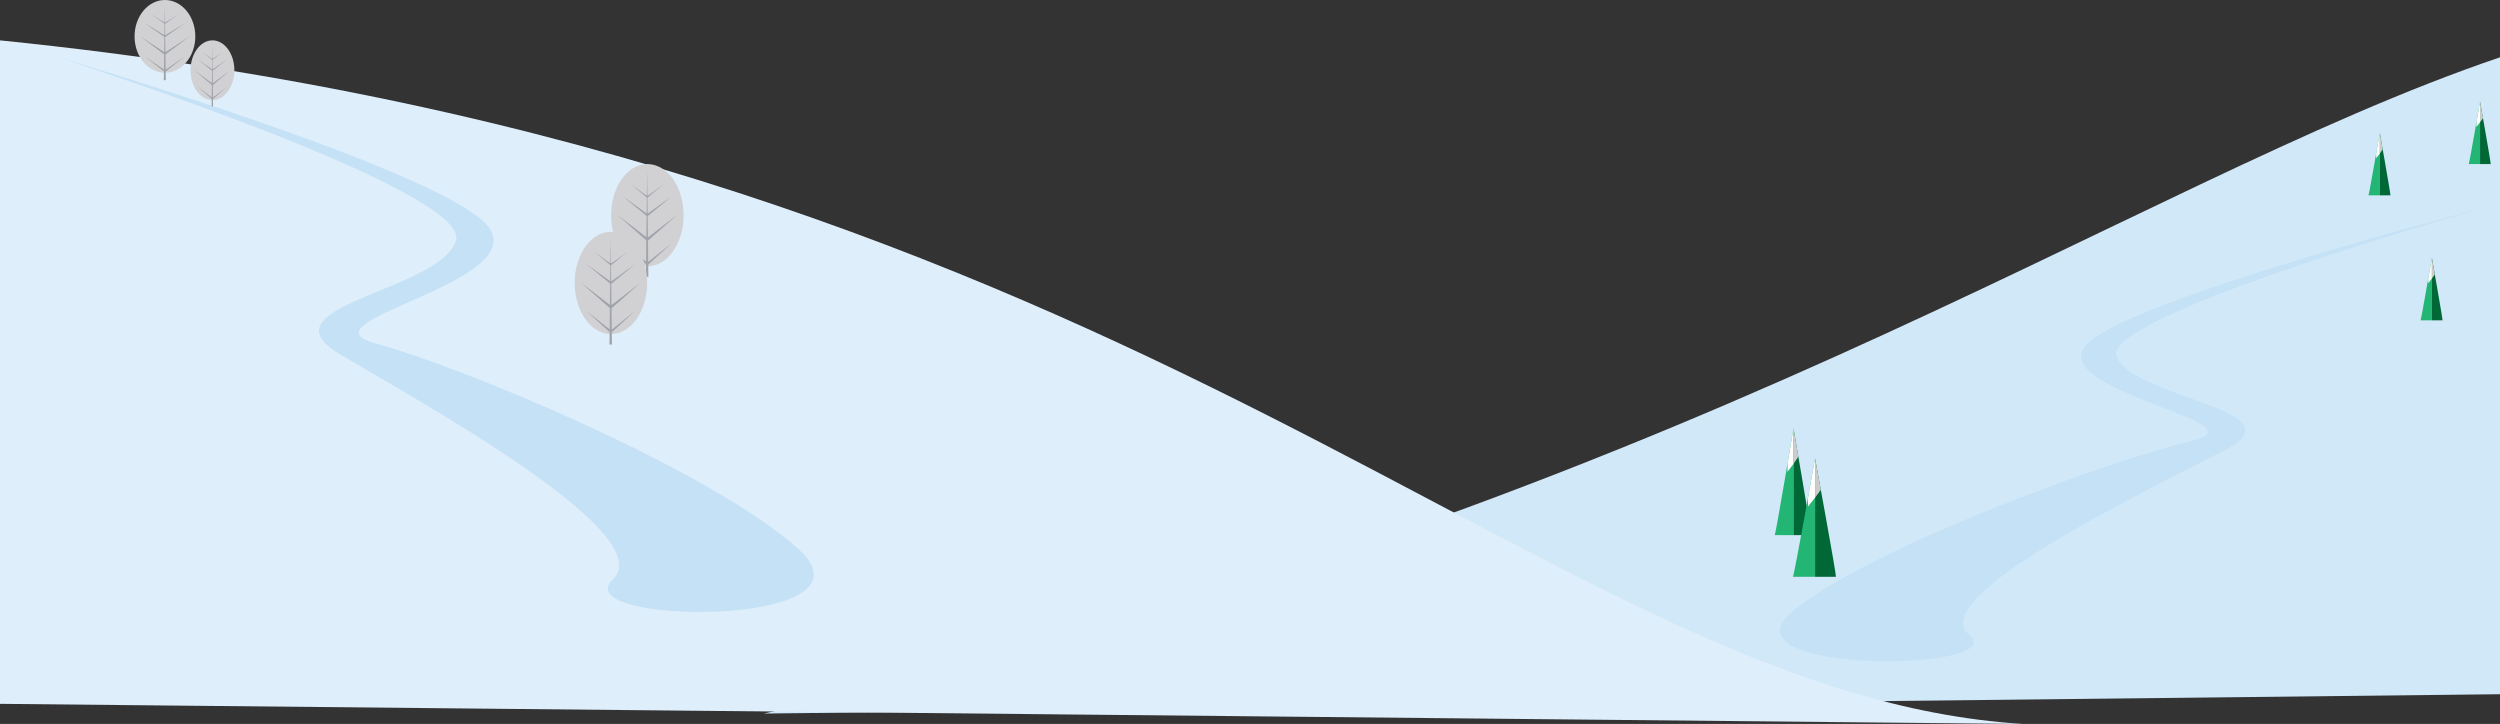 <?xml version="1.0" encoding="UTF-8"?> <svg xmlns="http://www.w3.org/2000/svg" id="_Слой_2" data-name="Слой 2" viewBox="0 0 1920 556"><rect x="0" y="0" width="1920" height="556" fill="#333333" stroke="none"/> <defs> <style> .cls-1 { fill: #006837; } .cls-2 { fill: #fff; } .cls-3 { fill: #a0a3aa; } .cls-4 { fill: #ccc; } .cls-5 { fill: #d1e8f9; } .cls-6 { fill: #d1d1d3; } .cls-7 { fill: #c5e1f5; } .cls-8 { fill: #deeefb; } .cls-9 { fill: #22b573; } </style> </defs> <g id="ujhs"> <path class="cls-5" d="M1920,44c-288,97.72-626.79,346.21-1333.36,504l1333.36-14.84V44Z"></path> <path class="cls-8" d="M0,31c889,90.08,1187,501.95,1553.58,525L0,540.55V31Z"></path> <path class="cls-7" d="M1913,158.12s-290.69,74.43-312.63,109.02c-21.94,34.58,140.93,58.03,82.55,71.58-58.38,13.55-240.29,78.9-304.64,129.31-64.35,50.42,168.75,48.36,133.92,19.42-34.83-28.94,138.83-111.73,197.21-142.14s-71.62-39.56-83.89-71.43c-12.26-31.87,287.47-115.76,287.47-115.76Z"></path> <path class="cls-7" d="M44.5,44s309.05,90.66,332.38,132.79-149.83,70.68-87.77,87.19c62.06,16.51,255.47,96.1,323.88,157.51,68.41,61.41-179.41,58.9-142.38,23.65s-147.6-136.09-209.66-173.13c-62.06-37.03,76.15-48.19,89.19-87.01C363.17,146.18,44.5,44,44.5,44Z"></path> <g> <ellipse class="cls-6" cx="497.17" cy="165.28" rx="27.83" ry="39.28"></ellipse> <path class="cls-3" d="M497.83,201.16l-.19-16.34,22.42-19.72s-19.73,15.01-22.45,17.24l-.2-17.3v.97s18.52-15.22,18.52-15.22c0,0-18.45,13.12-18.53,13.33l-.14-12.3,12.63-10.57s-12.08,9.15-12.65,9.07l-.23-20-.23,19.85c-.67-.01-12.63-9.07-12.63-9.07l12.62,10.56-.14,12.3c-.52-.51-18.52-13.32-18.52-13.32l18.5,15.21-.19,16.33c-2.77-2.26-22.44-17.23-22.44-17.23l22.41,19.7-.19,16.34c-2.05-1.75-17.78-14.17-17.78-14.17l17.75,16.21-.11,9.59h1.91l-.11-9.43,17.77-16.22s-15.8,12.48-17.79,14.19Z"></path> </g> <g> <ellipse class="cls-6" cx="469.17" cy="217.28" rx="27.83" ry="39.28"></ellipse> <path class="cls-3" d="M469.83,253.16l-.19-16.34,22.42-19.72s-19.73,15.01-22.45,17.24l-.2-17.3v.97s18.52-15.22,18.52-15.22c0,0-18.45,13.12-18.53,13.33l-.14-12.3,12.63-10.57s-12.08,9.15-12.65,9.07l-.23-20-.23,19.85c-.67-.01-12.63-9.07-12.63-9.07l12.62,10.56-.14,12.3c-.52-.51-18.52-13.32-18.52-13.32l18.5,15.21-.19,16.33c-2.77-2.26-22.44-17.23-22.44-17.23l22.41,19.7-.19,16.34c-2.05-1.75-17.78-14.17-17.78-14.17l17.75,16.21-.11,9.59h1.91l-.11-9.43,17.77-16.22s-15.8,12.48-17.79,14.19Z"></path> </g> <g> <ellipse class="cls-6" cx="126.67" cy="27.94" rx="23.33" ry="27.94"></ellipse> <path class="cls-3" d="M127.23,53.47l-.16-11.63,18.79-14.03s-16.54,10.68-18.82,12.26l-.17-12.31v.69s15.53-10.83,15.53-10.83c0,0-15.46,9.34-15.53,9.48l-.12-8.75,10.59-7.52s-10.13,6.51-10.6,6.45l-.19-14.23-.19,14.12c-.56,0-10.59-6.45-10.59-6.45l10.58,7.51-.12,8.75c-.44-.37-15.52-9.47-15.52-9.47l15.5,10.82-.16,11.62c-2.32-1.61-18.81-12.26-18.81-12.26l18.78,14.02-.16,11.63c-1.72-1.25-14.9-10.08-14.9-10.08l14.88,11.53-.09,6.82h1.6l-.09-6.71,14.89-11.54s-13.24,8.88-14.91,10.09Z"></path> </g> <g> <ellipse class="cls-6" cx="163.17" cy="53.95" rx="16.83" ry="22.95"></ellipse> <path class="cls-3" d="M163.57,74.92l-.11-9.55,13.56-11.52s-11.93,8.77-13.57,10.07l-.12-10.11v.57s11.2-8.89,11.2-8.89c0,0-11.15,7.67-11.21,7.79l-.09-7.19,7.64-6.18s-7.31,5.35-7.65,5.3l-.14-11.69-.14,11.6c-.41,0-7.64-5.3-7.64-5.3l7.63,6.17-.09,7.19c-.32-.3-11.2-7.78-11.2-7.78l11.18,8.89-.11,9.55c-1.67-1.32-13.57-10.07-13.57-10.07l13.55,11.52-.11,9.55c-1.24-1.02-10.75-8.28-10.75-8.28l10.73,9.47-.07,5.6h1.15l-.07-5.51,10.74-9.48s-9.55,7.29-10.76,8.29Z"></path> </g> <g> <path class="cls-9" d="M1363,411c1.15-2.91,14.4-82,14.4-82v82h-14.4Z"></path> <path class="cls-1" d="M1391,411c.23-2.33-13.59-82-13.59-82v82h13.59Z"></path> <polygon class="cls-2" points="1372.8 356.22 1372.8 362.34 1377.4 356.22 1377.4 329 1372.8 356.22"></polygon> <polygon class="cls-4" points="1381.16 350.79 1377.4 356.22 1377.4 329 1381.16 350.79"></polygon> </g> <g> <path class="cls-9" d="M1377,443c1.36-3.23,16.97-91,16.97-91v91h-16.97Z"></path> <path class="cls-1" d="M1410,443c.27-2.58-16.02-91-16.02-91v91h16.02Z"></path> <polygon class="cls-2" points="1388.55 382.2 1388.55 389 1393.97 382.2 1393.97 352 1388.55 382.2"></polygon> <polygon class="cls-4" points="1398.4 376.18 1393.97 382.2 1393.97 352 1398.4 376.18"></polygon> </g> <g> <path class="cls-9" d="M1859,246c.69-1.7,8.67-48,8.67-48v48h-8.67Z"></path> <path class="cls-1" d="M1875.86,246c.14-1.36-8.18-48-8.18-48v48h8.18Z"></path> <polygon class="cls-2" points="1864.9 213.93 1864.9 217.51 1867.67 213.93 1867.67 198 1864.9 213.93"></polygon> <polygon class="cls-4" points="1869.93 210.76 1867.67 213.93 1867.67 198 1869.93 210.76"></polygon> </g> <g> <path class="cls-9" d="M1896,126c.69-1.7,8.67-48,8.67-48v48h-8.67Z"></path> <path class="cls-1" d="M1912.86,126c.14-1.36-8.18-48-8.18-48v48h8.18Z"></path> <polygon class="cls-2" points="1901.9 93.93 1901.9 97.51 1904.67 93.93 1904.67 78 1901.9 93.93"></polygon> <polygon class="cls-4" points="1906.93 90.76 1904.67 93.93 1904.67 78 1906.93 90.76"></polygon> </g> <g> <path class="cls-9" d="M1819,150c.69-1.7,8.67-48,8.67-48v48h-8.67Z"></path> <path class="cls-1" d="M1835.86,150c.14-1.36-8.18-48-8.18-48v48h8.18Z"></path> <polygon class="cls-2" points="1824.9 117.93 1824.9 121.51 1827.67 117.93 1827.67 102 1824.9 117.93"></polygon> <polygon class="cls-4" points="1829.93 114.76 1827.67 117.93 1827.67 102 1829.93 114.76"></polygon> </g> </g> </svg> 